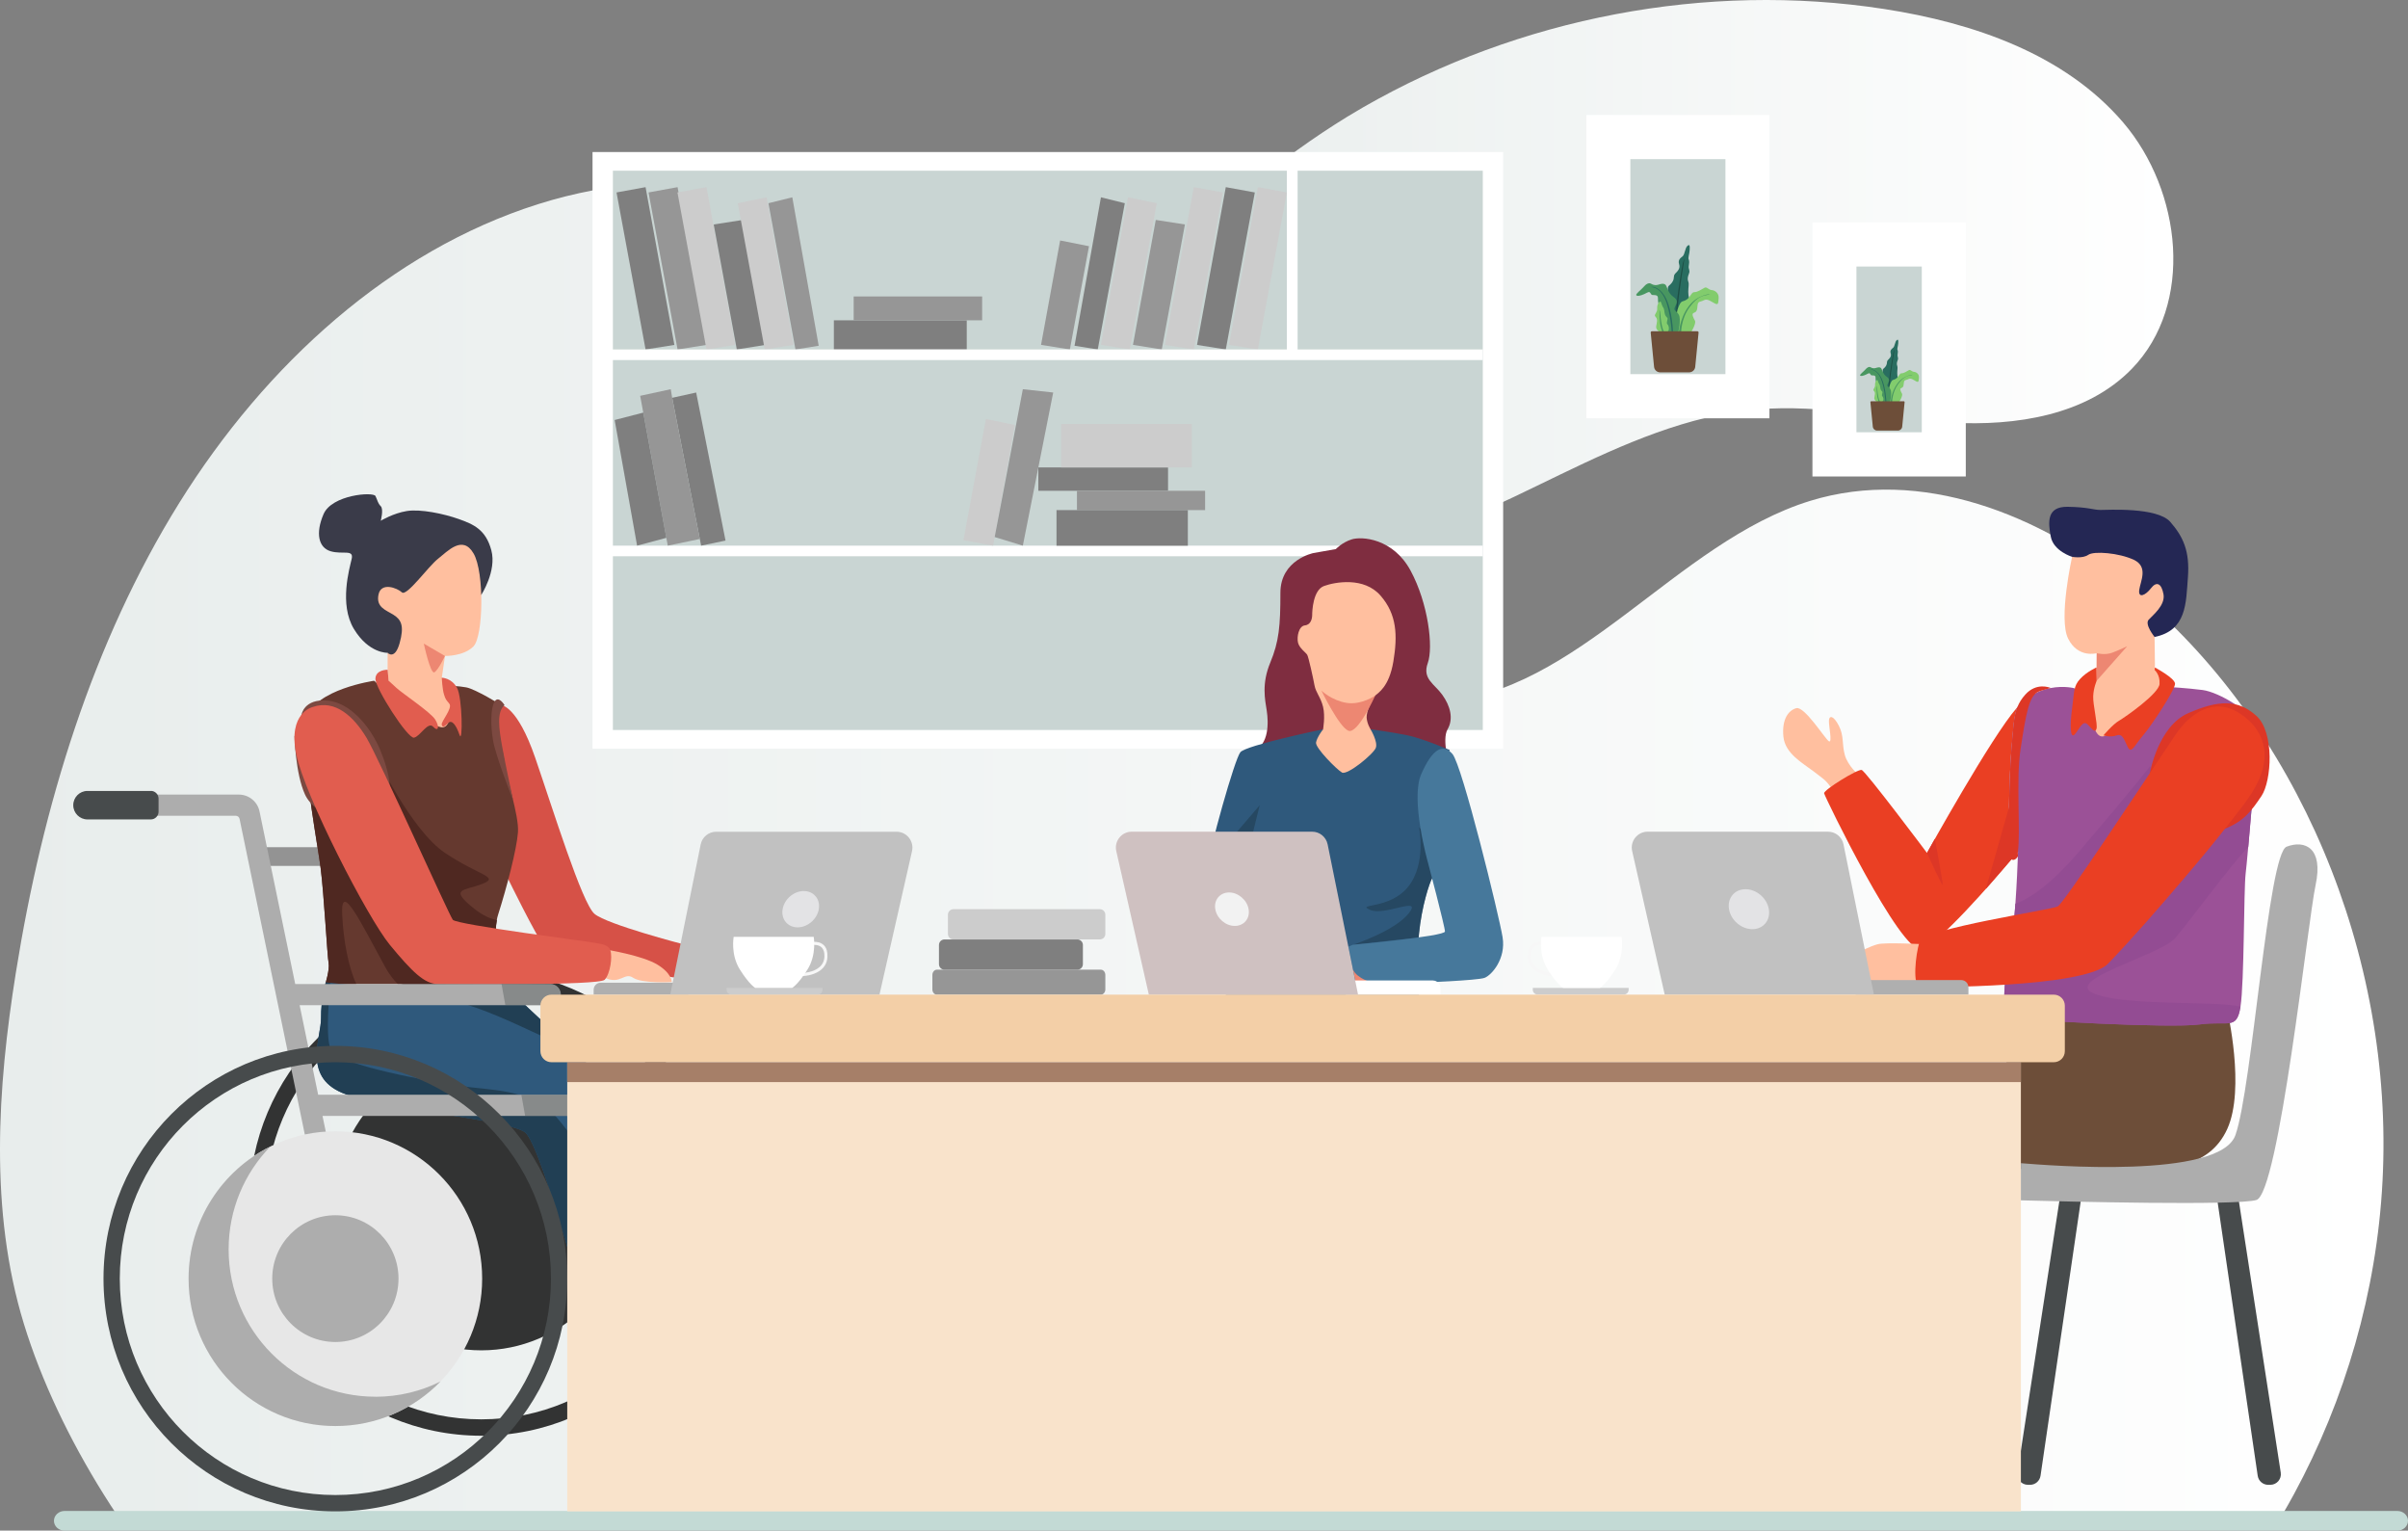 <svg xmlns="http://www.w3.org/2000/svg" width="598" height="380" viewBox="0 0 598 380" fill="none"><rect x="0" y="0" width="598" height="380" fill="#808080" stroke="none"/><path d="M334.441 29.068C304.337 47.543 250.009 93.235 290.498 126.724C303.787 137.724 322.644 139.809 339.569 136.531C356.494 133.252 372.063 125.245 387.587 117.752C403.11 110.259 419.238 103.069 436.41 101.637C452.447 100.296 468.438 104.043 484.511 104.924C500.584 105.797 518.14 103.143 529.387 91.591C545.002 75.559 541.815 47.414 527.262 30.399C512.7 13.393 490.024 5.652 467.925 2.236C423.744 -4.586 377.265 4.385 338.516 26.643C337.225 27.387 335.86 28.195 334.45 29.058L334.441 29.068Z" fill="url(#paint0_linear_265_2414)"></path><path d="M591.67 293.247C590.247 320.683 582.399 347.503 569.627 371.038C568.659 372.819 567.657 374.59 566.631 376.334H29.204C28.037 374.59 26.895 372.819 25.777 371.038C17.251 357.417 10.257 342.776 5.928 328.65C-2.656 300.636 -0.636 270.052 3.949 241.404C10.563 200.081 23.013 159.372 44.526 124.841C66.039 90.301 97.146 62.25 133.542 50.712C169.939 39.175 211.558 45.591 241.258 71.604C261.364 89.218 274.939 114.185 291.817 135.571C308.687 156.949 331.682 175.904 357.267 174.325C391.826 172.205 416.236 134.562 449.595 124.327C476.944 115.938 506.586 127.522 529.432 146.201C570.397 179.695 594.609 236.907 591.67 293.247Z" fill="url(#paint1_linear_265_2414)"></path><path d="M598 377.552C598 378.238 597.704 378.839 597.208 379.297C596.729 379.729 596.081 380 595.345 380H16.052C14.581 380 13.397 378.916 13.397 377.552C13.397 376.883 13.693 376.273 14.181 375.824C14.661 375.383 15.316 375.112 16.052 375.112H595.345C596.817 375.112 598 376.213 598 377.552Z" fill="#C3DAD5"></path><path d="M373.288 37.745H147.151V185.875H373.288V37.745Z" fill="white"></path><path d="M368.234 42.378H152.205V181.229H368.234V42.378Z" fill="#C9D5D3"></path><path d="M160.318 86.757L153.107 47.778L160.318 46.462L167.475 85.633L160.318 86.757Z" fill="#7F7F7F"></path><path d="M168.267 86.757L161.055 47.778L168.267 46.462L175.424 85.633L168.267 86.757Z" fill="#969696"></path><path d="M175.451 86.757L168.24 47.778L175.451 46.462L182.608 85.633L175.451 86.757Z" fill="#CCCCCC"></path><path d="M190.133 85.619L182.977 86.756L177.24 55.727L184.479 54.603L190.133 85.619Z" fill="#7F7F7F"></path><path d="M197.072 85.619L189.915 86.757L183.209 50.451L190.379 48.984L197.072 85.619Z" fill="#CCCCCC"></path><path d="M196.758 48.984L190.83 50.451L197.55 86.757L203.314 85.838L196.758 48.984Z" fill="#969696"></path><path d="M312.373 86.757L319.571 47.778L312.373 46.462L305.216 85.633L312.373 86.757Z" fill="#CCCCCC"></path><path d="M304.41 86.757L311.622 47.778L304.41 46.462L297.267 85.633L304.41 86.757Z" fill="#7F7F7F"></path><path d="M296.462 86.757L303.673 47.778L296.462 46.462L289.305 85.633L296.462 86.757Z" fill="#CCCCCC"></path><path d="M281.356 85.619L288.513 86.756L294.263 55.727L287.024 54.603L281.356 85.619Z" fill="#969696"></path><path d="M270.443 61.127L265.69 86.757L258.533 85.619L263.273 59.702L270.443 61.127Z" fill="#969696"></path><path d="M273.407 85.619L280.564 86.757L287.283 50.451L280.113 48.984L273.407 85.619Z" fill="#CCCCCC"></path><path d="M273.407 48.984L279.335 50.451L272.615 86.757L266.851 85.838L273.407 48.984Z" fill="#7F7F7F"></path><path d="M240.081 79.52H207.083V86.757H240.081V79.52Z" fill="#7F7F7F"></path><path d="M243.905 73.599H212V79.52H243.905V73.599Z" fill="#969696"></path><path d="M322.248 86.757V41.364H319.571V86.757H151.796V89.388H368.235V86.757H322.248Z" fill="white"></path><path d="M368.235 135.466H151.796V138.097H368.235V135.466Z" fill="white"></path><path d="M180.177 134.205L172.884 97.447L166.929 98.762L174.113 135.466L180.177 134.205Z" fill="#7F7F7F"></path><path d="M166.929 98.763L166.574 96.625L158.98 98.269L165.836 135.466L173.785 133.808L166.929 98.763Z" fill="#969696"></path><path d="M152.642 104.272L159.745 102.436L165.481 133.52L158.215 135.466L152.642 104.272Z" fill="#7F7F7F"></path><path d="M239.262 134.109L244.834 104.026L252.046 105.506L246.637 135.466L239.262 134.109Z" fill="#CCCCCC"></path><path d="M254.012 135.466L261.551 97.447L254.012 96.625L247.019 133.328L254.012 135.466Z" fill="#969696"></path><path d="M290.07 116.045H257.864V121.843H290.07V116.045Z" fill="#7F7F7F"></path><path d="M295.97 105.259H263.518V116.045H295.97V105.259Z" fill="#CCCCCC"></path><path d="M299.275 121.843H267.452V126.64H299.275V121.843Z" fill="#969696"></path><path d="M294.987 126.639H262.371V135.479H294.987V126.639Z" fill="#7F7F7F"></path><path d="M439.421 28.549H393.953V103.847H439.421V28.549Z" fill="white"></path><path d="M428.493 92.883V39.514H404.879V92.883H428.493Z" fill="#C9D5D3"></path><path d="M488.18 55.22H450.101V118.293H488.18V55.22Z" fill="white"></path><path d="M477.253 107.315V66.171H461.027V107.315H477.253Z" fill="#C9D5D3"></path><path d="M274.499 242.054V245.617C274.499 246.344 273.994 246.933 273.393 246.933H232.651C232.036 246.933 231.545 246.344 231.545 245.617V242.054C231.545 241.327 232.05 240.738 232.651 240.738H273.393C274.008 240.738 274.499 241.327 274.499 242.054Z" fill="#969696"></path><path d="M555.145 292.655L566.399 365.595C566.645 367.185 565.416 368.624 563.804 368.624H563.271C561.974 368.624 560.868 367.665 560.676 366.377L550.16 294.614L555.145 292.641V292.655Z" fill="#474B4C"></path><path d="M512.272 292.655L501.018 365.595C500.772 367.185 502.002 368.624 503.613 368.624H504.146C505.443 368.624 506.55 367.665 506.741 366.377L517.258 294.614L512.272 292.641V292.655Z" fill="#474B4C"></path><path d="M553.096 250.716C553.096 250.716 557.686 270.287 553.096 280.32C548.507 290.352 537.69 290.023 530.97 290.188C524.251 290.352 497.153 290.188 497.153 290.188L498.765 252.086L553.096 250.716Z" fill="#6D4E39"></path><path d="M514.581 138.235C514.581 138.235 509.991 136.837 509.295 133.26C508.598 129.682 508.23 125.735 513.474 125.817C518.719 125.9 519.825 126.599 521.628 126.599C523.431 126.599 535.723 125.859 538.96 129.559C542.197 133.26 543.836 136.878 543.344 143.333C542.853 149.788 543.044 156.49 535.068 158.135C527.091 159.78 514.581 138.235 514.581 138.235Z" fill="#242754"></path><path d="M514.58 138.235C514.58 138.235 511.138 153.612 513.597 158.546C516.055 163.48 520.699 162.164 520.699 162.164L520.644 165.7L520.699 168.99C520.699 168.99 517.175 172.375 518.008 179.57C518.841 186.752 525.397 185.683 529.413 181.571C533.428 177.46 537.28 171.539 537.28 169.73C537.28 167.921 535.067 166.358 535.067 166.358L535.149 165.289L535.067 158.135C535.067 158.135 532.527 155.01 533.592 153.859C534.657 152.708 537.771 150.241 537.28 147.527C536.788 144.813 535.559 144.238 534.166 146.047C532.773 147.856 530.97 148.596 531.257 146.458C531.543 144.32 533.592 140.702 529.904 138.975C526.217 137.248 519.989 136.754 518.596 137.741C517.202 138.728 514.58 138.235 514.58 138.235Z" fill="#FFBF9F"></path><path d="M528.266 160.437C528.266 160.437 526.545 161.26 524.66 162C522.775 162.74 520.699 162.164 520.699 162.164V168.989L528.266 160.437Z" fill="#ED8772"></path><path d="M461.655 192.508C461.655 192.508 458.869 190.124 458.132 187.41C457.394 184.696 457.968 182.723 456.657 180.173C455.345 177.624 454.28 177.542 454.198 178.858C454.116 180.173 455.1 184.532 454.198 184.038C453.297 183.545 448.134 175.239 446.085 175.815C444.037 176.391 442.48 178.693 442.889 182.887C443.299 187.081 447.724 189.466 450.183 191.357C452.641 193.248 453.433 193.646 454.594 195.373C455.755 197.1 459.033 194.893 461.655 192.508Z" fill="#FFBF9F"></path><path d="M326.168 137.302C326.168 137.302 317.973 138.947 317.973 147.17C317.973 155.394 317.645 159.231 315.46 164.494C313.274 169.757 314.148 173.636 314.586 176.473C315.023 179.31 315.2 184.861 311.308 186.423C307.415 187.985 360.04 190.37 360.04 190.37C360.04 190.37 357.963 183.696 359.493 181.05C361.023 178.419 360.149 175.239 358.182 172.498C356.215 169.757 353.156 168.551 354.576 164.604C355.997 160.657 354.686 149.802 350.315 141.688C345.944 133.574 338.105 133.136 335.687 133.903C333.27 134.671 331.74 136.316 331.74 136.316L326.168 137.302Z" fill="#7F2D40"></path><path d="M328.571 181.05C328.571 181.05 329.145 177.871 328.571 175.486C327.998 173.101 326.768 171.95 326.441 170.141C326.113 168.332 324.966 163.151 324.638 162.575C324.31 162 322.671 160.931 322.343 159.533C322.015 158.135 322.507 155.421 324.064 155.257C325.621 155.092 325.867 153.447 325.867 152.625C325.867 151.803 326.045 146.458 328.831 145.471C331.603 144.484 338.733 143.168 342.83 147.856C346.928 152.543 347.092 157.806 346.026 164.22C344.961 170.634 342.175 172.032 341.519 172.69C340.864 173.348 339.307 176.555 339.389 178.117C339.47 179.68 340.372 181.05 340.372 181.05C340.372 181.05 348.731 186.094 344.633 189.137C340.536 192.179 337.504 197.278 331.603 194.646C325.703 192.015 324.31 193.577 323.081 190.123C321.852 186.67 328.571 181.05 328.571 181.05Z" fill="#FFBF9F"></path><path d="M355.382 209.092C356.01 212.888 356.12 217.261 355.669 218.001C355.013 219.097 353.047 225.018 352.391 231.816C352.364 232.117 352.336 232.419 352.309 232.734C351.79 239.34 352.391 246.947 352.391 246.947H304.424C304.424 246.947 298.319 224.25 299.398 217.233C300.491 210.202 306.609 188.493 308.03 186.752C309.464 184.998 328.571 181.051 328.571 181.051C328.571 181.051 327.042 183.024 326.823 184.34C326.605 185.656 331.945 191.028 333.256 191.782C334.567 192.563 341.123 187.177 341.67 185.656C342.216 184.121 340.358 181.051 340.358 181.051C340.358 181.051 345.275 181.708 349.209 182.476C353.142 183.243 360.026 186.204 360.026 186.204C360.026 186.204 352.487 201.129 354.126 204.514C354.645 205.611 355.068 207.297 355.369 209.092H355.382Z" fill="#2F597C"></path><path d="M340.919 243.973H336.657L336.002 240.738L340.919 243.973Z" fill="#ED8772"></path><path opacity="0.64" d="M311.199 206.488L312.838 199.909L307.197 206.488H311.199Z" fill="#213F54"></path><path opacity="0.64" d="M355.669 218.001C355.014 219.097 353.047 225.018 352.391 231.816C352.364 232.117 352.337 232.419 352.309 232.734L336.002 234.543C336.002 234.543 346.423 231.144 349.878 226.704C353.32 222.277 343.814 227.526 340.222 225.881C336.603 224.237 345.125 225.881 349.714 220.125C354.304 214.382 352.405 205.337 352.405 205.337L355.396 209.092C356.024 212.888 356.134 217.26 355.683 218.001H355.669Z" fill="#213F54"></path><path d="M336.002 234.543C336.002 234.543 358.838 232.46 358.838 231.254C358.838 230.048 354.577 213.985 354.577 213.985C354.577 213.985 350.206 198.47 352.938 192.22C355.669 185.971 358.292 184.436 360.696 187.177C363.099 189.918 372.278 227.307 373.152 232.679C374.026 238.052 370.42 242.109 368.672 242.766C366.924 243.424 352.391 243.972 352.391 243.972H340.919C340.919 243.972 337.094 243.082 336.002 240.724L334.841 235.009L336.002 234.543Z" fill="#46789B"></path><path d="M328.162 171.457C328.162 171.457 330.757 173.924 334.417 174.499C338.078 175.075 341.519 172.69 341.519 172.69C341.519 172.69 337.176 182.394 334.841 181.407C332.505 180.42 328.162 171.457 328.162 171.457Z" fill="#ED8772"></path><path d="M355.847 243.411H334.24V246.947H357.718V245.302C357.718 244.261 356.871 243.425 355.847 243.425V243.411Z" fill="white"></path><path d="M285.303 246.933L277.217 211.298C276.657 208.831 278.528 206.474 281.055 206.474H325.853C327.725 206.474 329.336 207.79 329.705 209.64L337.258 246.933H285.303Z" fill="#CFC1C1"></path><path d="M499.516 186.135C498.86 193.797 498.519 212.71 499.516 213.368C494.818 218.933 481.242 234.653 477.076 235.599C472.009 236.75 453.147 197.758 452.997 196.949C452.833 196.127 461.342 190.877 462.325 191.152C463.309 191.426 478.551 211.751 478.551 211.751C478.551 211.751 494.599 182.805 500.841 175.747C500.895 175.692 500.95 175.623 501.005 175.582C500.09 177.953 499.98 180.913 499.53 186.149L499.516 186.135Z" fill="#EA3F23"></path><path d="M559.311 198.854C558.983 202.897 558.628 206.927 558.327 210.202C558.054 213.368 557.808 215.821 557.685 216.836C557.194 220.92 557.357 243.904 556.401 249.907C556.401 249.962 556.401 250.017 556.374 250.072C555.391 255.814 553.424 253.361 546.212 254.334C539.001 255.334 502.616 253.361 499.516 252.525C496.402 251.702 498.041 241.999 499.352 234.941C499.843 232.282 500.212 228.293 500.499 224.36C500.84 219.563 501.032 214.821 501.114 212.655C501.114 212.464 501.114 212.285 501.114 212.148C501.114 212.148 501.114 212.121 501.114 212.107C501.114 211.669 501.141 211.422 501.141 211.422C501.141 211.422 501.141 211.422 501.086 211.477C500.922 211.696 500.349 212.368 499.502 213.368C498.519 212.71 498.86 193.797 499.502 186.135C499.953 180.9 500.048 177.939 500.977 175.568C502.561 173.8 504.282 172.635 505.949 171.868C506.003 171.84 506.044 171.813 506.085 171.799C506.263 171.717 506.468 171.635 506.645 171.566C506.672 171.566 506.7 171.566 506.727 171.539C507.588 171.196 508.434 170.963 509.227 170.812C509.227 170.812 509.227 170.812 509.254 170.812C512.614 170.168 515.168 170.867 515.168 170.867C515.168 170.867 518.514 176.569 519.484 179.2C520.481 181.832 521.136 183.97 523.759 182.161C526.381 180.351 538.332 170.538 538.332 170.538C538.332 170.538 543.071 170.799 547.005 171.306C550.938 171.799 559.952 176.898 560.28 181.009C560.444 183.065 559.912 190.96 559.283 198.868L559.311 198.854Z" fill="#9B5197"></path><path d="M520.644 165.7C520.644 165.7 518.186 166.769 516.547 168.578C514.908 170.387 515.154 171.621 514.58 175.897C514.007 180.173 514.089 183.709 515.318 182.229C516.547 180.749 517.285 178.611 518.514 179.927C519.743 181.242 520.317 181.982 520.644 180.913C520.972 179.844 519.743 174.993 519.825 172.854C519.907 170.716 520.699 168.99 520.699 168.99L520.644 165.7Z" fill="#EA3F23"></path><path d="M535.15 165.7C535.395 165.865 540.067 168.332 540.148 169.73C540.23 171.128 534.33 180.118 532.199 182.572C530.069 185.025 529.331 187.245 528.43 185.518C527.528 183.791 527.201 182.01 525.644 182.572C524.087 183.134 522.366 182.572 522.366 182.572C522.366 182.572 524.66 179.844 526.217 178.94C527.774 178.035 536.133 172.197 536.297 169.812C536.461 167.427 535.068 166.358 535.068 166.358L535.15 165.7Z" fill="#EA3F23"></path><path d="M501.155 211.422V192.508L493.165 220.673L501.155 211.422Z" fill="#DD3726"></path><path d="M478.537 211.751C478.537 211.751 482.47 220.468 482.47 219.645C482.47 218.823 480.504 208.242 480.504 208.242L478.537 211.751Z" fill="#DD3726"></path><path d="M509.254 170.799C509.254 170.799 509.254 170.799 509.227 170.799C509.104 170.84 508.626 170.963 506.727 171.525C506.7 171.525 506.673 171.525 506.645 171.552C506.454 171.607 506.263 171.689 506.085 171.785C506.044 171.785 506.003 171.827 505.949 171.854C503.886 173.087 503.135 177.117 501.797 185.875C500.554 194.057 501.865 206.57 501.086 211.449C501.086 211.71 501.114 211.915 501.114 212.08C501.114 212.08 501.114 212.107 501.114 212.121C501.114 212.395 501.141 212.559 501.141 212.559C501.141 212.559 501.141 212.587 501.1 212.642C500.936 212.916 500.335 213.793 499.516 213.368C498.532 212.71 498.874 193.797 499.516 186.135C499.966 180.9 500.062 177.939 500.991 175.568C501.428 174.444 502.042 173.471 502.958 172.443C505.716 169.36 508.994 170.675 509.268 170.799H509.254Z" fill="#DD3726"></path><path d="M520.699 246.933C529.495 249.825 550.31 248.399 556.401 249.907C556.401 249.962 556.401 250.017 556.374 250.071C555.391 255.814 553.424 253.361 546.212 254.334C539.001 255.334 502.616 253.361 499.516 252.525C496.402 251.702 498.041 241.999 499.352 234.941C499.843 232.282 500.212 228.293 500.499 224.36C503.9 223.14 509.186 219.782 516.506 211.189C530.724 194.537 533.907 190.26 533.907 190.26C533.907 190.26 546.704 209.626 553.793 204.172C556.251 202.294 558.04 200.444 559.324 198.854C558.996 202.897 558.641 206.926 558.341 210.202C553.001 216.013 543.932 228.513 540.176 232.898C536.406 237.298 510.729 243.644 520.713 246.933H520.699Z" fill="#934C93"></path><path d="M533.893 191.96C533.893 191.96 535.901 180.338 543.426 177.048C550.965 173.759 555.773 173.595 560.335 177.706C564.897 181.818 564.132 193.865 561.619 197.607C559.106 201.348 557.207 203.898 552.522 205.761C547.851 207.625 533.893 191.946 533.893 191.946V191.96Z" fill="#DD3726"></path><path d="M478.537 234.433C477.499 234.433 468.212 233.885 466.245 234.433C464.278 234.982 462.311 236.078 462.311 236.078L464.278 244.192H476.98L478.537 234.433Z" fill="#FFBF9F"></path><path d="M560.335 180.968C559.229 179.406 557.754 178.09 556.142 177.062C549.805 172.978 543.891 176.966 540.148 182.572C529.823 198.045 512.559 224.141 511.03 225.018C509.5 225.895 477.813 230.5 476.721 233.789C475.628 237.079 474.972 244.754 476.721 244.973C478.469 245.192 517.804 245.192 523.486 239.271C530.042 232.446 536.256 225.251 542.388 218.055C546.267 213.505 550.105 208.914 553.766 204.185C557.33 199.58 561.674 194.701 562.329 188.684C562.616 185.984 561.892 183.202 560.321 180.982L560.335 180.968Z" fill="#EA3F23"></path><path d="M487.032 243.315H460.836V246.933H488.835V245.11C488.835 244.11 488.029 243.315 487.046 243.315H487.032Z" fill="#AFAFAF"></path><path d="M413.415 246.933L405.33 211.298C404.77 208.831 406.641 206.474 409.168 206.474H453.966C455.837 206.474 457.449 207.79 457.818 209.64L465.371 246.933H413.415Z" fill="#C1C1C1"></path><path d="M380.636 245.261H404.456V245.713C404.456 246.371 403.923 246.906 403.267 246.906H381.838C381.182 246.906 380.65 246.371 380.65 245.713V245.261H380.636Z" fill="#CCCCCC"></path><path d="M386.004 242.328C384.311 242.328 382.289 241.862 380.937 240.711C379.981 239.902 379.476 238.847 379.407 237.586C379.339 236.366 379.612 235.42 380.199 234.763C381.019 233.872 382.166 233.831 382.549 233.817C382.48 233.817 383.068 233.817 383.068 233.817C383.068 233.995 382.986 234.584 382.576 234.598C382.248 234.598 381.36 234.639 380.759 235.297C380.309 235.79 380.117 236.544 380.158 237.545C380.213 238.586 380.636 239.45 381.415 240.121C382.822 241.328 385.171 241.684 386.769 241.519L386.851 242.287C386.578 242.314 386.291 242.328 385.977 242.328H386.004Z" fill="#F7F7F7"></path><path d="M402.708 232.583H382.822C382.822 232.583 382.002 236.969 384.379 240.724C386.755 244.48 388.176 245.261 388.176 245.261H397.34C397.34 245.261 398.761 244.48 401.137 240.724C403.514 236.969 402.694 232.583 402.694 232.583H402.708Z" fill="white"></path><path d="M82.208 210.326H64.193V214.972H82.208V210.326Z" fill="#939393"></path><path d="M119.522 240.875C87.726 240.875 61.939 266.738 61.939 298.658C61.939 330.578 87.712 356.44 119.522 356.44C151.331 356.44 177.104 330.578 177.104 298.658C177.104 266.738 151.331 240.875 119.522 240.875ZM119.522 352.37C89.952 352.37 65.982 328.317 65.982 298.644C65.982 268.972 89.952 244.918 119.522 244.918C149.091 244.918 173.061 268.972 173.061 298.644C173.061 328.317 149.091 352.37 119.522 352.37Z" fill="#323333"></path><path d="M124.534 175.075C124.534 175.075 128.467 175.24 132.893 188.068C137.318 200.896 144.529 224.251 147.643 226.882C150.757 229.513 169.769 234.447 169.769 234.447L167.475 242.671C167.475 242.671 138.124 239.203 135.515 235.599C132.92 231.994 126.241 218.302 126.241 218.302C126.241 218.302 120.273 184.779 119.781 179.68C119.289 174.582 124.534 175.075 124.534 175.075Z" fill="#D65147"></path><path d="M149.938 235.667C150.757 235.749 159.526 237.23 163.213 239.45C166.901 241.67 166.819 243.808 166.819 243.808C166.819 243.808 159.444 244.219 157.231 242.739C155.019 241.259 154.117 244.548 150.184 242.739C146.25 240.93 149.938 235.667 149.938 235.667Z" fill="#FFBF9F"></path><path d="M119.508 147.705C119.508 147.705 123.386 141.784 122.021 136.631C120.655 131.477 117.609 130.162 113.894 128.846C110.179 127.53 104.402 126.324 101.015 126.872C97.627 127.421 94.554 129.285 94.554 129.285C94.554 129.285 95.319 126.434 94.554 125.666C93.79 124.899 93.79 124.241 93.243 123.144C92.697 122.048 82.426 122.816 80.35 127.64C78.274 132.464 79.148 135.973 82.098 136.85C85.048 137.727 87.889 136.302 87.343 138.714C86.797 141.126 84.174 150.007 87.889 156.147C91.604 162.287 96.275 162.068 96.275 162.068C96.275 162.068 100.236 172.704 103.186 164.48C106.136 156.257 103.323 149.24 109.701 147.814C116.079 146.389 119.508 147.705 119.508 147.705Z" fill="#3A3B49"></path><path d="M96.508 168.99L96.262 166.276V162.082C96.262 162.082 98.038 163.946 99.24 159.67C100.441 155.394 99.649 153.859 97.751 152.653C95.852 151.447 93.339 150.789 93.995 147.609C94.65 144.429 98.638 145.964 99.813 147.061C100.988 148.157 106.383 140.592 108.773 138.728C111.163 136.864 114.878 132.698 117.61 137.412C120.341 142.127 120.013 157.916 117.61 160.438C115.206 162.959 110.507 162.85 110.507 162.85L109.715 168.25C109.715 168.25 115.602 176.775 114.659 179.077C113.717 181.38 107.885 190.261 104.498 185.436C101.111 180.612 96.522 168.99 96.522 168.99H96.508Z" fill="#FFBF9F"></path><path d="M110.494 162.85L105.249 159.78C105.249 159.78 106.888 167.455 107.872 166.907C108.855 166.358 110.494 162.85 110.494 162.85Z" fill="#ED8772"></path><path d="M123.373 228.417C122.103 235.132 125.681 244.315 125.681 244.315H80.773C80.773 244.315 81.921 240.697 81.593 239.052C81.279 237.408 80.446 221.948 79.626 215.547C78.93 210.092 75.529 192.056 75.72 182.421C75.747 180.722 75.884 179.282 76.198 178.213C78.165 171.141 92.915 169.003 92.915 169.003C92.915 169.003 103.159 178.213 106.109 179.282C109.059 180.351 110.206 181.42 111.272 179.529C112.337 177.638 112.091 170.319 112.091 170.319C112.091 170.319 113.484 170.237 115.779 170.648C118.074 171.059 124.547 175.075 124.547 175.075C121.106 179.022 124.862 184.778 125.203 188.726C125.517 192.673 128.959 202.376 128.631 206.639C128.303 210.928 125.859 220.289 123.714 227.032C123.564 227.485 123.455 227.937 123.373 228.417Z" fill="#65392F"></path><path d="M125.681 244.302H98.788C97.641 243.15 96.576 241.753 95.633 240.026C89.296 228.403 84.584 218.645 84.98 227.033C85.281 233.529 86.537 240.135 88.49 244.302H80.787C80.787 244.302 81.934 240.683 81.607 239.039C81.292 237.394 80.459 221.934 79.64 215.534C78.943 210.079 75.542 192.043 75.734 182.408C76.498 183.038 77.304 183.833 78.178 184.779C87.575 195.085 93.257 187.41 93.257 187.41C93.257 187.41 101.998 206.05 110.521 211.751C119.043 217.453 124.22 217.672 119.781 219.426C115.328 221.194 111.285 220.44 117.732 225.566C119.945 227.334 121.83 228.116 123.4 228.417C122.13 235.133 125.708 244.315 125.708 244.315L125.681 244.302Z" fill="#4F2821"></path><path d="M96.262 166.276C96.262 166.276 93.312 166.194 93.23 168.496C93.148 170.799 101.261 183.463 102.818 183.134C104.375 182.805 106.259 179.022 107.571 180.42C108.882 181.818 109.21 180.42 108.062 178.611C106.915 176.802 99.785 172.032 98.474 170.799C97.163 169.565 96.508 168.99 96.508 168.99L96.262 166.276Z" fill="#E15D4F"></path><path d="M109.701 168.25C109.701 168.25 112.077 168.25 113.471 170.717C114.864 173.184 114.946 184.861 114.126 182.476C113.307 180.091 112.269 178.542 111.258 179.516C110.247 180.489 109.947 180.667 109.701 179.927C109.455 179.187 112.487 175.815 111.586 174.705C110.684 173.595 110.684 173.677 110.275 172.444C109.865 171.21 109.701 168.25 109.701 168.25Z" fill="#E15D4F"></path><path d="M74.873 177.446C74.873 177.446 75.46 173.43 81.279 173.924C87.097 174.417 92.014 180.585 94.309 185.93C96.603 191.275 99.062 200.238 93.243 203.116C87.425 205.995 78.097 202.459 75.72 197.196C73.344 191.933 73.139 182.791 73.139 182.791L74.887 177.446H74.873Z" fill="#7C4941"></path><path d="M77.687 175.513C77.687 175.513 71.432 176.87 73.562 187.232C75.693 197.593 91.263 227.855 96.836 234.598C102.408 241.341 105.454 244.301 108.759 244.301C112.064 244.301 148.777 244.713 150.17 243.232C151.564 241.752 152.137 237.476 151.564 235.914C150.99 234.351 148.859 234.351 147.958 234.104C147.056 233.858 113.403 229.582 112.447 228.348C111.491 227.115 94.118 188.314 91.004 183.134C87.89 177.953 83.26 173.581 77.674 175.513H77.687Z" fill="#E15D4F"></path><path d="M125.299 175.062C125.299 175.062 123.878 172.663 122.881 174.088C121.884 175.514 121.747 179.845 122.458 183.902C123.168 187.958 127.443 198.731 127.443 198.731C127.443 198.731 125.517 189.822 124.725 185.437C123.933 181.051 123.277 176.747 125.299 175.062Z" fill="#7C4941"></path><path d="M119.521 335.237C139.654 335.237 155.975 318.86 155.975 298.657C155.975 278.455 139.654 262.077 119.521 262.077C99.389 262.077 83.068 278.455 83.068 298.657C83.068 318.86 99.389 335.237 119.521 335.237Z" fill="#323333"></path><path d="M80.91 243.891C80.91 243.891 79.667 248.194 79.735 252.758C79.817 257.322 75.092 267.162 84.98 271.302C94.869 275.441 125.913 277.839 130.366 281.087C134.818 284.336 148.367 336.622 148.367 336.622L162.94 333.963C162.94 333.963 157.969 275.948 151.795 269.78C145.622 263.613 124.834 244.329 124.834 244.329C124.834 244.329 107.311 246.837 80.896 243.904L80.91 243.891Z" fill="#2F597C"></path><path d="M128.112 247.358C119.535 245.466 108.336 244.493 102.189 247.81C114.536 245.384 134.996 258.569 141.538 259.926C136.649 255.321 131.39 250.414 128.112 247.358Z" fill="#213F54"></path><path d="M162.94 333.95C162.94 333.95 161.943 322.341 160.291 308.951C150.716 294.341 140.2 278.84 136.826 275.961C130.147 270.26 121.761 270.726 114.154 269.575C106.546 268.41 84.816 264.572 82.331 260.844C80.951 258.788 81.388 250.771 82.057 244.028C81.675 243.986 81.292 243.945 80.896 243.904C80.896 243.904 79.653 248.208 79.722 252.772C79.804 257.336 75.078 267.176 84.966 271.315C94.855 275.454 125.9 277.853 130.352 281.101C134.805 284.349 148.353 336.636 148.353 336.636L162.927 333.977L162.94 333.95Z" fill="#213F54"></path><path d="M136.649 244.302H73.316L64.452 201.458C63.961 199.019 61.789 197.264 59.317 197.264H28.026C26.442 197.264 25.172 198.703 25.445 200.348C25.663 201.636 26.879 202.527 28.19 202.527H58.552C59.003 202.527 59.399 202.842 59.494 203.295L68.632 247.454L74.313 274.934L76.649 286.268C76.908 287.501 78.001 288.365 79.217 288.365C79.38 288.365 79.572 288.365 79.749 288.31C81.17 288.009 82.071 286.611 81.784 285.185L80.091 277.044H140.746C141.784 277.044 142.781 276.496 143.232 275.564C143.56 274.865 143.56 274.139 143.355 273.563C143.013 272.521 142.03 271.781 140.883 271.781H79.012L74.409 249.551H136.498C137.81 249.551 139.025 248.66 139.244 247.372C139.517 245.727 138.247 244.288 136.662 244.288L136.649 244.302Z" fill="#ADADAD"></path><path d="M37.464 196.36H21.716C19.763 196.36 18.192 197.949 18.192 199.896C18.192 201.842 19.777 203.432 21.716 203.432H37.464C38.516 203.432 39.376 202.568 39.376 201.513V198.265C39.376 197.209 38.516 196.346 37.464 196.346V196.36Z" fill="#474B4C"></path><path opacity="0.36" d="M143.341 273.577C143.437 273.837 143.492 274.139 143.492 274.44C143.492 274.892 143.369 275.331 143.164 275.701C143.082 275.838 143 275.975 142.891 276.099C142.781 276.249 142.645 276.386 142.495 276.482C142.399 276.565 142.303 276.619 142.208 276.688C141.812 276.935 141.361 277.072 140.869 277.072H130.421L129.793 273.577L129.479 271.809H140.869C142.017 271.809 143 272.535 143.341 273.577Z" fill="#454B4C"></path><path opacity="0.36" d="M139.258 246.933C139.258 247.029 139.258 247.111 139.258 247.207C139.258 247.289 139.231 247.372 139.217 247.468C139.19 247.632 139.135 247.797 139.067 247.947C139.026 248.071 138.971 248.18 138.903 248.276C138.507 248.962 137.796 249.441 136.977 249.523C136.868 249.565 136.758 249.565 136.649 249.565H125.504L124.808 245.727L124.562 244.302H136.649C137.004 244.302 137.359 244.37 137.673 244.507C137.824 244.576 137.974 244.658 138.111 244.754C138.247 244.864 138.384 244.973 138.493 245.083C138.548 245.138 138.602 245.206 138.657 245.261C138.821 245.453 138.944 245.672 139.053 245.905C139.176 246.22 139.258 246.563 139.258 246.933Z" fill="#454B4C"></path><path d="M83.287 259.652C51.491 259.652 25.704 285.514 25.704 317.434C25.704 349.354 51.477 375.217 83.287 375.217C115.096 375.217 140.869 349.354 140.869 317.434C140.869 285.514 115.096 259.652 83.287 259.652ZM83.287 371.16C53.717 371.16 29.747 347.107 29.747 317.434C29.747 287.762 53.717 263.709 83.287 263.709C112.856 263.709 136.826 287.762 136.826 317.434C136.826 347.107 112.856 371.16 83.287 371.16Z" fill="#474B4C"></path><path d="M83.287 354.014C103.42 354.014 119.74 337.637 119.74 317.434C119.74 297.232 103.42 280.854 83.287 280.854C63.154 280.854 46.834 297.232 46.834 317.434C46.834 337.637 63.154 354.014 83.287 354.014Z" fill="#E7E7E7"></path><path d="M93.23 346.75C73.098 346.75 56.777 330.372 56.777 310.17C56.777 300.234 60.724 291.243 67.13 284.651C55.111 290.626 46.834 303.071 46.834 317.448C46.834 337.65 63.155 354.028 83.287 354.028C93.531 354.028 102.777 349.793 109.401 342.968C104.525 345.393 99.035 346.764 93.23 346.764V346.75Z" fill="#ADADAD"></path><path d="M83.287 333.168C91.946 333.168 98.966 326.124 98.966 317.434C98.966 308.745 91.946 301.7 83.287 301.7C74.627 301.7 67.607 308.745 67.607 317.434C67.607 326.124 74.627 333.168 83.287 333.168Z" fill="#ADADAD"></path><path d="M149.159 243.973C148.203 243.973 147.425 244.754 147.425 245.713V246.933H170.998V243.973H149.159Z" fill="#AFAFAF"></path><path d="M222.653 206.488H177.854C175.983 206.488 174.372 207.804 174.003 209.654L166.45 246.947H218.405L226.491 211.312C227.051 208.845 225.18 206.488 222.653 206.488Z" fill="#C1C1C1"></path><path d="M203.068 246.906H181.638C180.983 246.906 180.45 246.371 180.45 245.713V245.261H204.27V245.713C204.27 246.371 203.737 246.906 203.081 246.906H203.068Z" fill="#CCCCCC"></path><path d="M198.889 242.328C200.582 242.328 202.604 241.862 203.956 240.711C204.912 239.902 205.417 238.847 205.485 237.586C205.554 236.366 205.281 235.42 204.693 234.762C203.874 233.872 202.726 233.83 202.344 233.817C202.412 233.817 201.798 233.817 201.798 233.817C201.798 233.995 201.907 234.584 202.317 234.598C202.644 234.598 203.532 234.639 204.133 235.297C204.584 235.79 204.775 236.544 204.734 237.545C204.68 238.586 204.256 239.45 203.478 240.121C202.071 241.327 199.722 241.684 198.124 241.519L198.042 242.287C198.315 242.314 198.602 242.328 198.916 242.328H198.889Z" fill="#F7F7F7"></path><path d="M182.185 232.583H202.071C202.071 232.583 202.89 236.969 200.514 240.724C198.137 244.48 196.717 245.261 196.717 245.261H187.552C187.552 245.261 186.132 244.48 183.755 240.724C181.379 236.969 182.198 232.583 182.198 232.583H182.185Z" fill="white"></path><path d="M510.046 246.933H136.936C135.427 246.933 134.204 248.16 134.204 249.674V260.968C134.204 262.481 135.427 263.709 136.936 263.709H510.046C511.555 263.709 512.778 262.481 512.778 260.968V249.674C512.778 248.16 511.555 246.933 510.046 246.933Z" fill="#F3CFA7"></path><path d="M501.865 263.708H140.869V375.217H501.865V263.708Z" fill="#F9E3CB"></path><path d="M501.851 263.708H140.869V268.642H501.851V263.708Z" fill="#A67F68"></path><path d="M419.612 74.349C419.612 74.349 419.264 73.732 419.264 72.471C419.264 71.21 419.505 70.539 419.264 69.922C419.024 69.305 419.131 68.688 419.438 67.91C419.746 67.131 419.295 66.783 419.371 66.139C419.452 65.495 419.585 64.851 419.371 64.421C419.158 63.992 419.532 63.187 419.612 62.06C419.692 60.933 419.559 60.558 419.024 61.067C418.489 61.577 418.382 63.16 417.901 63.59C417.419 64.019 416.617 64.448 416.992 65.602C417.366 66.756 416.43 67.48 416.029 67.91C415.628 68.339 415.762 68.553 415.628 69.251C415.494 69.949 414.946 70.542 414.448 70.942C413.953 71.341 414.231 72.873 414.448 73.464C414.665 74.054 414.214 75.775 414.171 77.036C414.127 78.293 415.203 80.416 415.758 80.601C416.313 80.785 419.171 77.757 419.629 76.469C420.09 75.181 419.609 74.349 419.609 74.349H419.612Z" fill="#296D60"></path><path d="M416.082 80.614C416.082 80.574 416.032 79.618 416.363 75.791C416.694 71.968 417.69 66.309 417.904 65.39C418.068 64.679 418.335 64.112 418.335 64.112C418.322 64.186 417.011 72.041 416.681 75.858C416.35 79.665 416.547 81.496 416.547 81.506L416.082 80.611V80.614Z" fill="#1D4F45"></path><path d="M416.443 82.777C416.443 82.777 415.922 78.588 416.751 76.442C417.58 74.295 417.687 75.127 418.81 74.403C419.933 73.678 420.013 72.497 420.788 72.524C421.564 72.551 422.767 71.719 423.329 71.424C423.89 71.129 424.211 71.934 425.093 72.014C425.976 72.095 426.912 72.846 426.805 74.027C426.698 75.207 426.778 75.771 425.922 75.368C425.067 74.966 424.051 74.027 423.141 74.537C422.232 75.046 421.637 74.617 421.547 76.012C421.457 77.408 421.109 77.461 420.575 77.703C420.04 77.944 420.521 78.883 420.922 79.608C421.323 80.332 419.826 82.71 419.826 82.71L416.443 82.777Z" fill="#82CC6D"></path><path d="M416.935 82.778C416.935 82.744 417.065 79.175 419.301 76.13C421.544 73.075 424.679 73.011 424.702 73.011C424.702 73.011 424.335 73.135 424.211 73.172C423.252 73.443 421.788 73.266 419.595 76.251C417.393 79.252 417.496 82.674 417.5 82.707L416.935 82.778Z" fill="#489660"></path><path d="M416.697 82.711C416.777 82.613 417.526 79.34 416.938 78.186C416.35 77.032 415.441 77.247 416.002 76.12C416.564 74.993 416.671 74.483 415.548 73.678C414.424 72.873 414.211 71.907 413.809 70.995C413.408 70.083 412.232 70.566 411.751 70.7C411.269 70.834 410.628 70.821 410.039 70.452C409.451 70.083 408.729 70.566 408.194 71.21C407.66 71.854 406.162 72.954 406.349 73.276C406.537 73.598 407.392 73.437 408.328 73.007C409.264 72.578 409.558 72.229 409.906 72.82C410.253 73.41 410.253 73.168 411.082 73.276C411.911 73.383 411.707 74.044 411.747 74.711C411.791 75.379 412.259 76.818 412.606 77.408C412.954 77.998 413.355 79.635 413.248 80.279C413.141 80.923 413.352 82.322 414.448 82.711C415.548 83.096 416.697 82.711 416.697 82.711Z" fill="#489660"></path><path d="M415.137 82.425C415.137 82.375 414.889 77.284 413.469 74.171C412.068 71.099 409.986 71.287 409.973 71.29C409.973 71.29 410.22 71.196 410.517 71.206C410.588 71.206 412.416 71.38 413.793 74.211C415.307 77.317 415.474 82.328 415.474 82.378L415.137 82.428V82.425Z" fill="#296D60"></path><path d="M412.473 82.586C412.473 82.586 411.136 81.996 411.296 81.03C411.457 80.064 411.697 79.34 411.283 78.83C410.869 78.32 410.869 78.347 411.283 77.596C411.697 76.844 411.484 76.791 411.564 76.066C411.644 75.342 412.312 74.51 412.473 75.02C412.633 75.529 412.927 76.254 413.115 76.469C413.302 76.683 413.329 77.569 413.462 78.025C413.596 78.481 413.863 78.642 414.077 78.937C414.291 79.232 413.703 80.145 414.077 80.493C414.452 80.842 414.532 81.567 414.371 82.023C414.211 82.479 413.038 82.935 412.473 82.586Z" fill="#82CC6D"></path><path d="M412.961 82.744C412.948 82.717 412.66 82.09 412.393 80.916C412.125 79.742 412.099 76.901 412.095 76.878C412.095 76.878 412.236 77.274 412.256 77.411C412.259 77.435 412.446 79.682 412.707 80.839C412.968 81.996 413.472 82.878 413.476 82.885L412.958 82.747L412.961 82.744Z" fill="#489660"></path><path d="M421.524 82.237H410.236C410.059 82.237 409.919 82.392 409.936 82.57L410.771 91.079C410.848 91.85 411.493 92.437 412.265 92.437H419.495C420.267 92.437 420.912 91.85 420.989 91.079L421.824 82.57C421.841 82.392 421.701 82.237 421.524 82.237Z" fill="#6D4E39"></path><path d="M471.407 93.977C471.407 93.977 471.158 93.536 471.158 92.635C471.158 91.735 471.33 91.255 471.158 90.815C470.986 90.374 471.063 89.933 471.283 89.377C471.502 88.821 471.18 88.572 471.235 88.112C471.292 87.652 471.388 87.192 471.235 86.886C471.082 86.579 471.349 86.004 471.407 85.199C471.464 84.394 471.368 84.126 470.986 84.49C470.604 84.854 470.528 85.985 470.184 86.291C469.841 86.598 469.268 86.905 469.535 87.729C469.802 88.553 469.134 89.07 468.847 89.377C468.561 89.684 468.656 89.837 468.561 90.335C468.465 90.834 468.074 91.258 467.718 91.543C467.365 91.828 467.563 92.923 467.718 93.344C467.873 93.766 467.551 94.995 467.52 95.896C467.489 96.794 468.258 98.311 468.654 98.443C469.05 98.574 471.092 96.411 471.419 95.491C471.748 94.571 471.404 93.977 471.404 93.977H471.407Z" fill="#296D60"></path><path d="M468.885 98.452C468.885 98.424 468.849 97.741 469.086 95.007C469.322 92.276 470.033 88.235 470.186 87.578C470.303 87.07 470.494 86.665 470.494 86.665C470.485 86.718 469.549 92.329 469.312 95.055C469.076 97.774 469.217 99.082 469.217 99.09L468.885 98.45V98.452Z" fill="#1D4F45"></path><path d="M469.143 99.998C469.143 99.998 468.77 97.005 469.362 95.472C469.954 93.939 470.031 94.533 470.833 94.015C471.635 93.498 471.692 92.655 472.246 92.674C472.8 92.693 473.66 92.099 474.061 91.888C474.462 91.677 474.691 92.252 475.321 92.31C475.952 92.367 476.62 92.904 476.544 93.747C476.467 94.59 476.525 94.993 475.913 94.705C475.302 94.418 474.576 93.747 473.927 94.111C473.278 94.475 472.853 94.169 472.788 95.165C472.724 96.162 472.476 96.2 472.094 96.373C471.712 96.545 472.055 97.216 472.342 97.734C472.628 98.251 471.559 99.95 471.559 99.95L469.143 99.998Z" fill="#82CC6D"></path><path d="M469.494 99.997C469.494 99.973 469.587 97.424 471.184 95.249C472.786 93.067 475.025 93.021 475.042 93.021C475.042 93.021 474.779 93.11 474.691 93.136C474.006 93.33 472.96 93.203 471.394 95.335C469.821 97.479 469.895 99.923 469.897 99.947L469.494 99.997Z" fill="#489660"></path><path d="M469.324 99.949C469.382 99.88 469.916 97.542 469.496 96.718C469.076 95.893 468.427 96.047 468.828 95.242C469.229 94.437 469.305 94.073 468.503 93.498C467.701 92.923 467.548 92.233 467.262 91.581C466.975 90.929 466.135 91.274 465.791 91.37C465.447 91.466 464.989 91.457 464.569 91.193C464.148 90.929 463.633 91.274 463.251 91.734C462.869 92.194 461.799 92.98 461.933 93.21C462.067 93.44 462.678 93.325 463.346 93.019C464.015 92.712 464.225 92.463 464.473 92.884C464.721 93.306 464.721 93.133 465.313 93.21C465.906 93.287 465.76 93.759 465.789 94.236C465.82 94.712 466.154 95.74 466.402 96.162C466.65 96.583 466.937 97.752 466.86 98.212C466.784 98.672 466.935 99.671 467.718 99.949C468.503 100.225 469.324 99.949 469.324 99.949Z" fill="#489660"></path><path d="M468.21 99.746C468.21 99.71 468.033 96.073 467.018 93.85C466.018 91.656 464.531 91.79 464.521 91.792C464.521 91.792 464.698 91.725 464.91 91.732C464.96 91.732 466.266 91.857 467.25 93.879C468.331 96.097 468.451 99.676 468.451 99.712L468.21 99.748V99.746Z" fill="#296D60"></path><path d="M466.307 99.861C466.307 99.861 465.352 99.439 465.466 98.749C465.581 98.059 465.753 97.542 465.457 97.178C465.161 96.814 465.161 96.833 465.457 96.296C465.753 95.76 465.6 95.721 465.657 95.204C465.715 94.686 466.192 94.092 466.307 94.456C466.421 94.82 466.632 95.338 466.765 95.491C466.899 95.644 466.918 96.277 467.013 96.603C467.109 96.929 467.3 97.044 467.453 97.254C467.606 97.465 467.185 98.117 467.453 98.366C467.72 98.615 467.777 99.133 467.663 99.459C467.548 99.784 466.71 100.11 466.307 99.861Z" fill="#82CC6D"></path><path d="M466.656 99.974C466.646 99.954 466.441 99.506 466.25 98.668C466.059 97.829 466.039 95.8 466.037 95.783C466.037 95.783 466.137 96.066 466.152 96.164C466.154 96.181 466.288 97.786 466.474 98.613C466.661 99.439 467.022 100.069 467.024 100.074L466.654 99.976L466.656 99.974Z" fill="#489660"></path><path d="M472.772 99.612H464.709C464.583 99.612 464.483 99.722 464.495 99.849L465.091 105.927C465.146 106.478 465.607 106.897 466.159 106.897H471.323C471.874 106.897 472.335 106.478 472.39 105.927L472.987 99.849C472.999 99.722 472.898 99.612 472.772 99.612Z" fill="#6D4E39"></path><path d="M575.058 219.686C573.092 228.842 565.935 296.273 560.335 297.917C555.527 299.343 513.488 298.315 501.865 298V288.776C508.612 289.324 551.253 292.805 555.145 281.8C559.324 269.958 563.258 211.97 567.847 210.202C572.436 208.448 577.025 210.531 575.058 219.686Z" fill="#ADADAD"></path><path d="M273.134 225.717H236.776C236.022 225.717 235.41 226.33 235.41 227.087V231.857C235.41 232.614 236.022 233.227 236.776 233.227H273.134C273.888 233.227 274.499 232.614 274.499 231.857V227.087C274.499 226.33 273.888 225.717 273.134 225.717Z" fill="#CCCCCC"></path><path d="M267.561 233.228H234.55C233.795 233.228 233.184 233.841 233.184 234.598V239.368C233.184 240.125 233.795 240.738 234.55 240.738H267.561C268.315 240.738 268.927 240.125 268.927 239.368V234.598C268.927 233.841 268.315 233.228 267.561 233.228Z" fill="#7F7F7F"></path><path d="M203.341 225.717C202.918 228.211 200.555 230.226 198.083 230.226C195.611 230.226 193.931 228.211 194.354 225.717C194.778 223.222 197.14 221.208 199.612 221.208C202.085 221.208 203.765 223.222 203.341 225.717Z" fill="#E3E3E5"></path><path d="M429.382 225.717C429.846 228.458 432.441 230.678 435.173 230.678C437.904 230.678 439.735 228.458 439.27 225.717C438.806 222.976 436.211 220.755 433.479 220.755C430.748 220.755 428.917 222.976 429.382 225.717Z" fill="#E3E3E5"></path><path d="M301.802 225.717C302.198 228.006 304.356 229.87 306.651 229.87C308.945 229.87 310.475 228.006 310.079 225.717C309.683 223.428 307.511 221.564 305.23 221.564C302.949 221.564 301.406 223.428 301.802 225.717Z" fill="#F2F2F2"></path><defs><linearGradient id="paint0_linear_265_2414" x1="276.046" y1="68.972" x2="539.725" y2="68.972" gradientUnits="userSpaceOnUse"><stop stop-color="#E8EDEC"></stop><stop offset="1" stop-color="white"></stop></linearGradient><linearGradient id="paint1_linear_265_2414" x1="0" y1="210.77" x2="591.911" y2="210.77" gradientUnits="userSpaceOnUse"><stop stop-color="#E8EDEC"></stop><stop offset="1" stop-color="white"></stop></linearGradient></defs></svg>